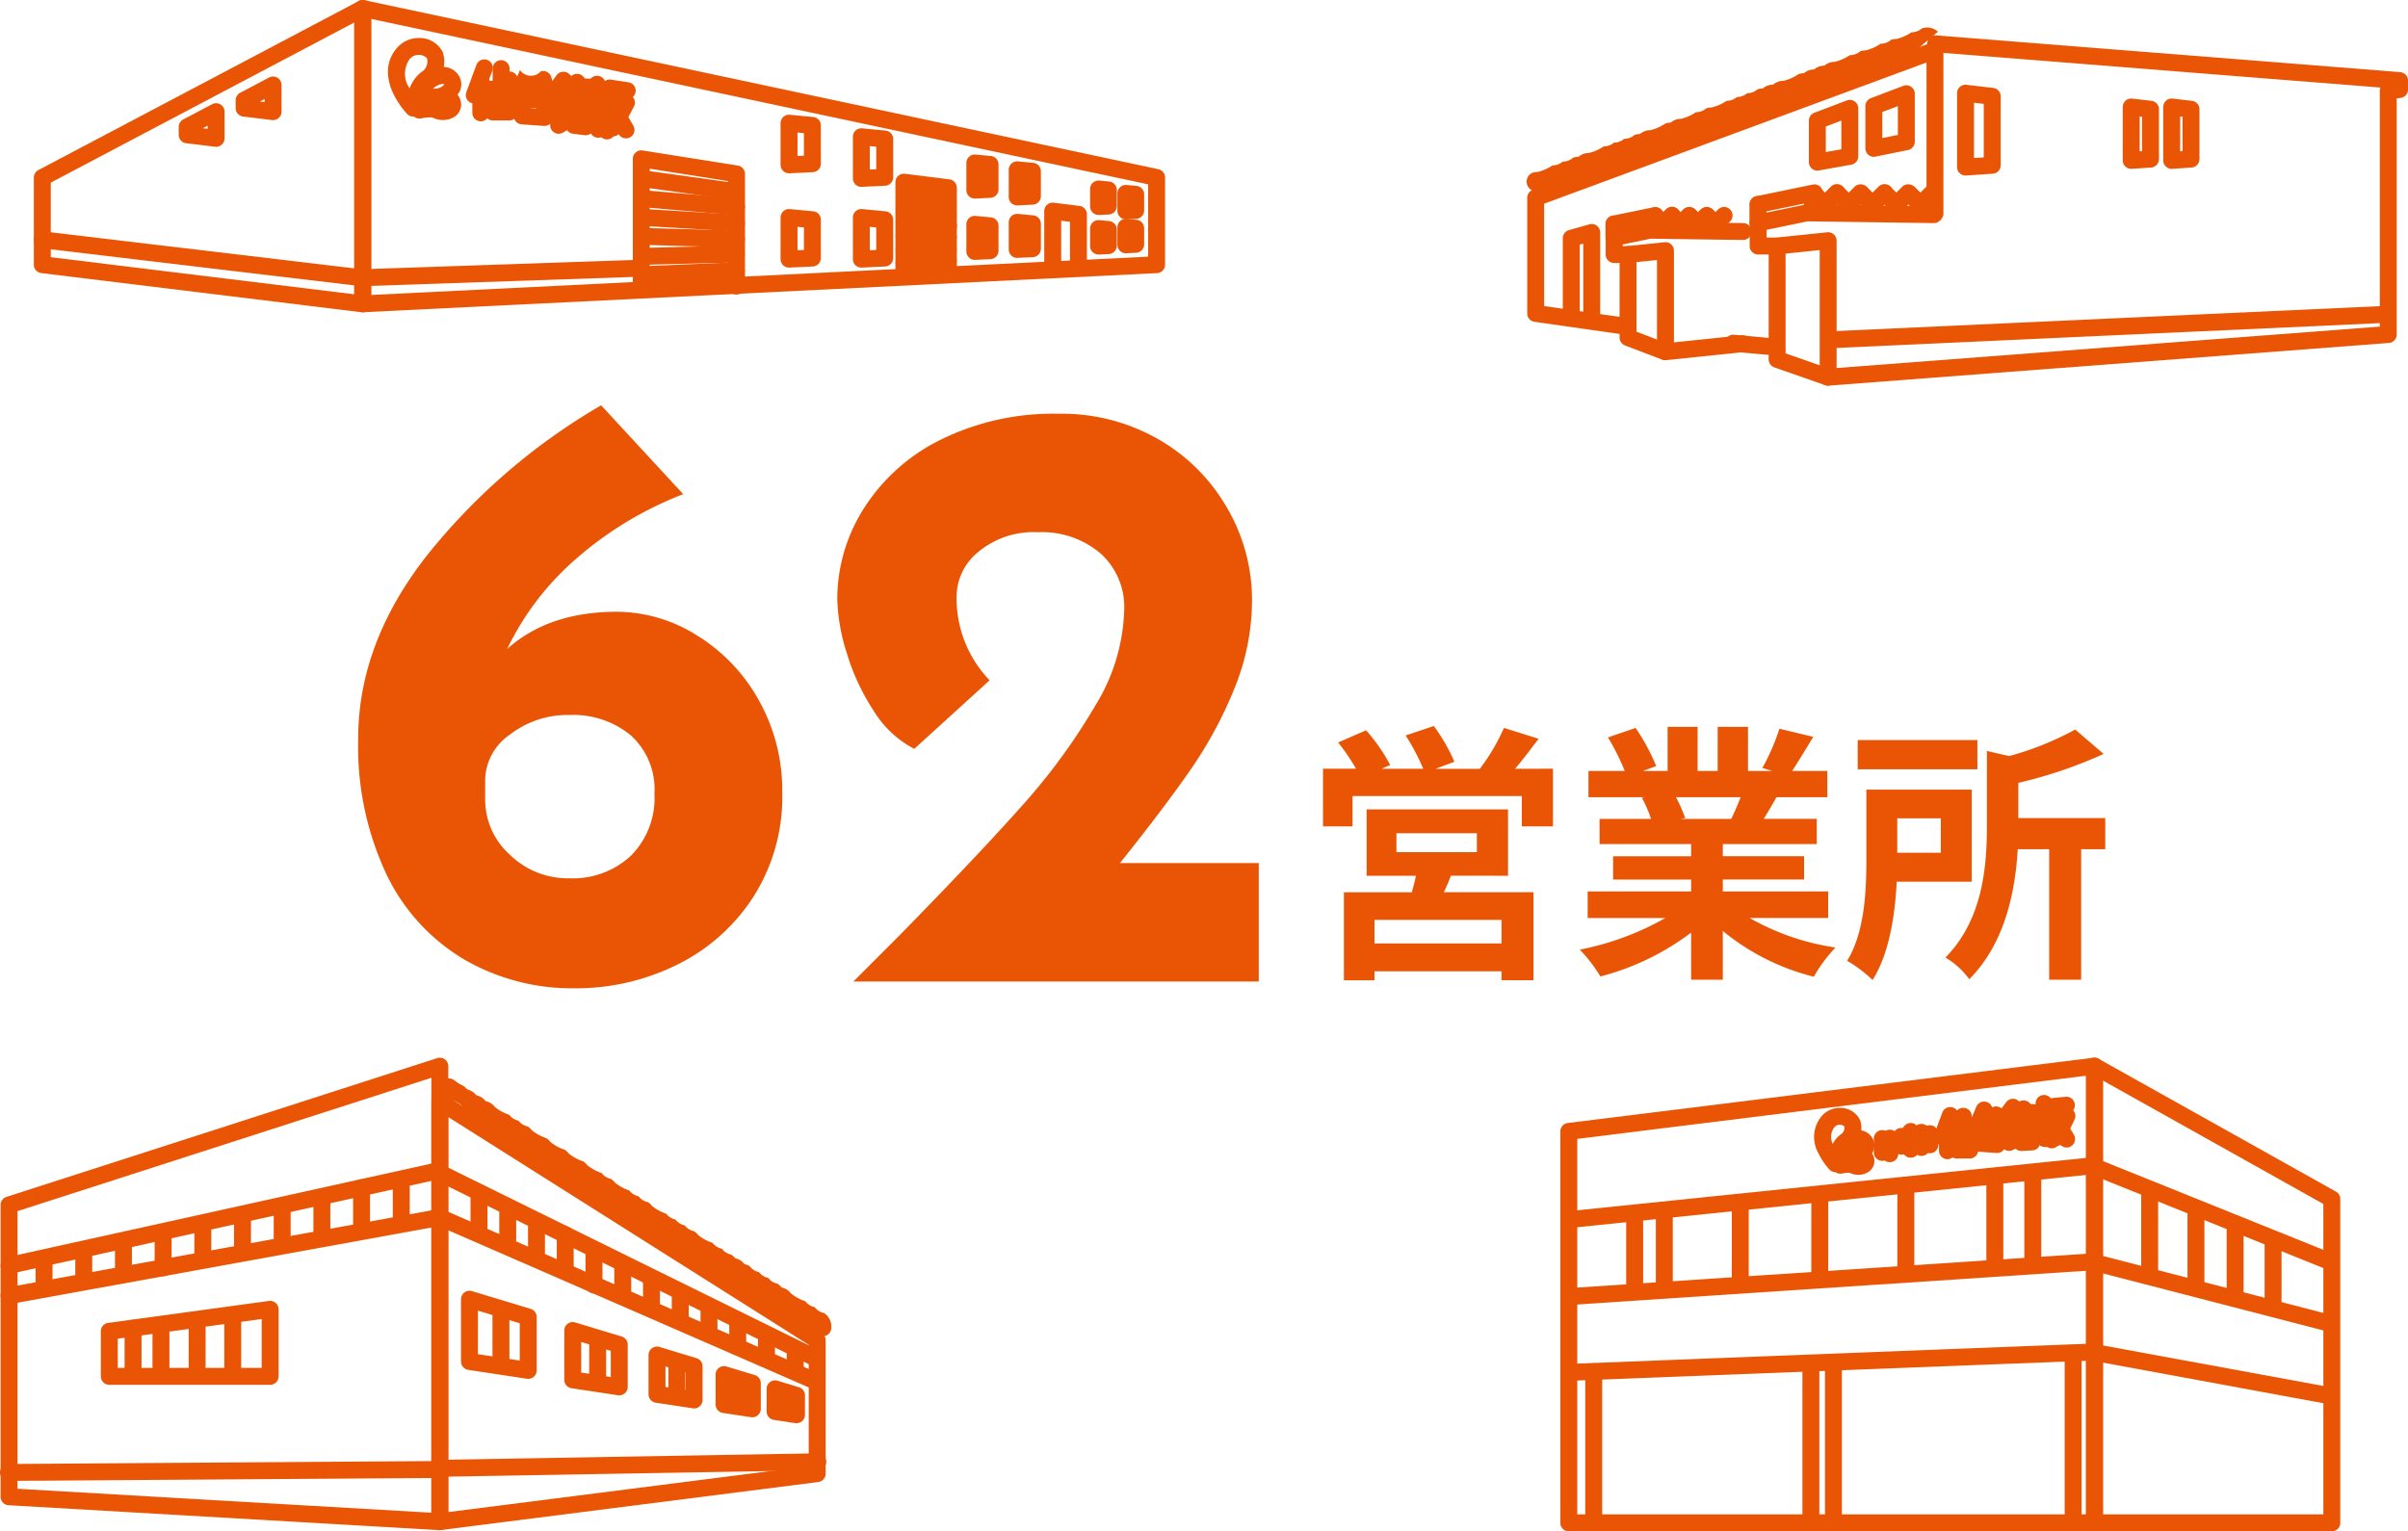 <svg xmlns="http://www.w3.org/2000/svg" width="284.494" height="180.977" viewBox="0 0 284.494 180.977">
  <g id="グループ_10924" data-name="グループ 10924" transform="translate(-41.281 -6933)">
    <g id="グループ_9225" data-name="グループ 9225" transform="translate(-2148 1142)">
      <path id="パス_9706" data-name="パス 9706" d="M23.68-1.5H8.672V-4.288H23.68ZM11.264-14.528h9.5v2.24h-9.5ZM24.448-9.5v-7.84H7.744V-9.5h5.824c-.128.64-.32,1.312-.48,1.952H5.056v10.4H8.672V1.792H23.68V2.848h3.776v-10.4H16.864c.288-.608.576-1.248.832-1.952Zm.832-12.64c.9-1.056,1.856-2.336,2.784-3.552l-4.1-1.28a23.933,23.933,0,0,1-2.848,4.832H15.872l2.24-.832A21.531,21.531,0,0,0,15.68-27.2l-3.328,1.12a26.125,26.125,0,0,1,2.08,3.936H9.5l1.024-.448a20.66,20.66,0,0,0-2.848-4.1l-3.3,1.44a25.256,25.256,0,0,1,2.112,3.1h-3.9v6.816H6.08v-3.584h20v3.584h3.68v-6.816Zm26.656,3.36c-.352.864-.736,1.792-1.12,2.56H44.832l.544-.1a17.191,17.191,0,0,0-1.088-2.464ZM62.272-4.512V-7.648H49.824V-9.056h9.6v-2.752h-9.6v-1.44h11.1v-2.976H54.656c.48-.768.992-1.632,1.5-2.56h6.016v-3.1h-4.16c.736-1.12,1.6-2.56,2.5-4.032l-4-.96A25.777,25.777,0,0,1,54.5-22.24l1.152.352H52.8V-27.1H49.216v5.216H46.848V-27.1H43.3v5.216H40.384l1.568-.576a24.214,24.214,0,0,0-2.432-4.512l-3.264,1.12a28.684,28.684,0,0,1,1.984,3.968H33.952v3.1H40.64l-.384.064a14.38,14.38,0,0,1,1.088,2.5h-6.08v2.976H46.08v1.44H36.864v2.752H46.08v1.408H33.856v3.136H43.04A33.619,33.619,0,0,1,32.928-.768,17.75,17.75,0,0,1,35.36,2.4,30.355,30.355,0,0,0,46.08-2.784V2.784h3.744v-5.76A27.315,27.315,0,0,0,60.576,2.432a17.9,17.9,0,0,1,2.56-3.456A28.588,28.588,0,0,1,52.992-4.512ZM79.9-25.536H65.76v3.456H79.9Zm-4.32,9.248v4.064H70.432v-4.064ZM79.232-8.8V-19.68H66.784v8.128c0,3.68-.16,8.672-2.272,12.1A16.486,16.486,0,0,1,67.52,2.816C69.5-.32,70.176-4.9,70.368-8.8Zm15.776-7.52H84.736v-4.16A53.311,53.311,0,0,0,94.816-23.9l-3.36-2.88a35.9,35.9,0,0,1-7.808,3.136l-2.624-.608v8.832c0,4.736-.448,11.072-4.9,15.584a9.4,9.4,0,0,1,2.816,2.56c4.256-4.256,5.44-10.464,5.728-15.36h3.712V2.784H92.16V-12.64h2.848Z" transform="translate(2343 5904)" fill="#ea5505"/>
      <path id="パス_9705" data-name="パス 9705" d="M-80.8-43.7a17.859,17.859,0,0,1,9.35,2.75A20.791,20.791,0,0,1-64.1-33.3a21.773,21.773,0,0,1,2.8,11A21.973,21.973,0,0,1-64.75-9.95a22.538,22.538,0,0,1-9.05,8A26.86,26.86,0,0,1-85.8.8,25.4,25.4,0,0,1-98.95-2.65a23.488,23.488,0,0,1-9.15-10.1,35.55,35.55,0,0,1-3.3-15.95q0-11.2,8-21.5A73.747,73.747,0,0,1-82.7-68.1L-73-57.6a42.464,42.464,0,0,0-12.95,7.9A32.969,32.969,0,0,0-93.8-39.3Q-88.9-43.7-80.8-43.7Zm-5.6,31.5a10.05,10.05,0,0,0,7.2-2.65,9.633,9.633,0,0,0,2.8-7.35,8.589,8.589,0,0,0-2.8-6.9,10.673,10.673,0,0,0-7.2-2.4,11.123,11.123,0,0,0-7.05,2.3,6.643,6.643,0,0,0-2.95,5.3v2.4A8.773,8.773,0,0,0-93.5-15,9.835,9.835,0,0,0-86.4-12.2ZM-5-14V0H-52.9l5.4-5.4q9.4-9.6,14.55-15.4a72.706,72.706,0,0,0,8.6-11.75A22.7,22.7,0,0,0-20.9-43.9a8.536,8.536,0,0,0-2.8-6.7,10.7,10.7,0,0,0-7.4-2.5,10.183,10.183,0,0,0-7,2.3,6.823,6.823,0,0,0-2.6,5.2,13.97,13.97,0,0,0,3.9,10l-8.9,8.1A12.223,12.223,0,0,1-50.5-32a26.022,26.022,0,0,1-3.2-6.9,22.752,22.752,0,0,1-1.1-6.3,20.04,20.04,0,0,1,3.1-10.65A22.493,22.493,0,0,1-42.65-64,30.02,30.02,0,0,1-28.6-67.1a22.884,22.884,0,0,1,11.8,3.05A21.842,21.842,0,0,1-8.7-55.9,21.517,21.517,0,0,1-5.8-45.1,27.66,27.66,0,0,1-7.85-34.7a49.029,49.029,0,0,1-5.2,9.65Q-16.2-20.5-21.4-14Z" transform="translate(2343 5907)" fill="#ea5505"/>
    </g>
    <g id="グループ_9308" data-name="グループ 9308" transform="translate(46.281 6934)">
      <path id="パス_4359" data-name="パス 4359" d="M1687.561,389.677a1,1,0,0,1,.208.022l93.794,19.978a1,1,0,0,1,.792.978v10.3a1,1,0,0,1-.951,1l-93.794,4.627a1,1,0,0,1-1.049-1v-34.91a1,1,0,0,1,1-1Zm92.794,21.788-91.794-19.552v32.624l91.794-4.528Z" transform="translate(-1649.707 -390.677)" fill="#ea5505"/>
      <path id="パス_4360" data-name="パス 4360" d="M1678.854,389.677a1,1,0,0,1,1,1v34.91a1,1,0,0,1-1.121.993l-37.854-4.627a1,1,0,0,1-.879-.993v-10.3a1,1,0,0,1,.533-.884l37.854-19.978A1,1,0,0,1,1678.854,389.677Zm-1,34.78V392.336L1642,411.259v8.816Z" transform="translate(-1641 -390.677)" fill="#ea5505"/>
      <path id="パス_4361" data-name="パス 4361" d="M1673.745,400.8a1,1,0,0,1,1,1v3.154a1,1,0,0,1-1.121.993l-3.421-.418a1,1,0,0,1-.879-.993v-.931a1,1,0,0,1,.533-.884l3.421-1.805A1,1,0,0,1,1673.745,400.8Zm-1,3.025v-.366l-.564.3Z" transform="translate(-1646.484 -392.757)" fill="#ea5505"/>
      <path id="パス_4362" data-name="パス 4362" d="M1665.468,404.68a1,1,0,0,1,1,1v3.154a1,1,0,0,1-1.121.993l-3.42-.418a1,1,0,0,1-.879-.993v-.931a1,1,0,0,1,.533-.884L1665,404.8A1,1,0,0,1,1665.468,404.68Zm-1,3.025v-.366l-.563.3Z" transform="translate(-1644.936 -393.483)" fill="#ea5505"/>
      <path id="パス_4363" data-name="パス 4363" d="M1728.042,428.992a1,1,0,0,1-1-1V412.535a1,1,0,0,1,1.157-.988l11.251,1.788a1,1,0,0,1,.843.988v13.249a1,1,0,0,1-2,0v-12.4l-9.251-1.47v14.285A1,1,0,0,1,1728.042,428.992Z" transform="translate(-1657.276 -394.765)" fill="#ea5505"/>
      <path id="線_101" data-name="線 101" d="M11.067,2.539a1.008,1.008,0,0,1-.139-.01L-.138.99A1,1,0,0,1-.99-.138,1,1,0,0,1,.138-.99L11.2.548a1,1,0,0,1-.136,1.991Z" transform="translate(70.871 20.11)" fill="#ea5505"/>
      <path id="線_102" data-name="線 102" d="M11.132,1.964q-.043,0-.087,0L-.086,1A1,1,0,0,1-1-.086,1,1,0,0,1,.086-1l11.131.963a1,1,0,0,1-.085,2Z" transform="translate(70.839 22.468)" fill="#ea5505"/>
      <path id="線_103" data-name="線 103" d="M11.154,1.668l-.061,0L-.06,1A1,1,0,0,1-1-.06,1,1,0,0,1,.06-1L11.212-.33a1,1,0,0,1-.059,2Z" transform="translate(70.828 24.686)" fill="#ea5505"/>
      <path id="線_104" data-name="線 104" d="M11.169,1.312H11.14L-.028,1A1,1,0,0,1-1-.028,1,1,0,0,1,.028-1L11.2-.687a1,1,0,0,1-.027,2Z" transform="translate(70.82 26.934)" fill="#ea5505"/>
      <path id="線_105" data-name="線 105" d="M0,1.283A1,1,0,0,1-1,.308,1,1,0,0,1-.025-.717L11.144-1a1,1,0,0,1,1.025.974A1,1,0,0,1,11.194,1L.025,1.283Z" transform="translate(70.82 29.019)" fill="#ea5505"/>
      <path id="線_106" data-name="線 106" d="M0,1.48A1,1,0,0,1-1,.523,1,1,0,0,1-.043-.519L11.119-1a1,1,0,0,1,1.042.956A1,1,0,0,1,11.205,1L.043,1.479Z" transform="translate(70.823 30.991)" fill="#ea5505"/>
      <path id="パス_4364" data-name="パス 4364" d="M1766.2,427.787a1,1,0,0,1-1-1V415.93a1,1,0,0,1,1.124-.992l5.258.657a1,1,0,0,1,.876.992v9.9a1,1,0,0,1-2,0V417.47l-3.258-.407v9.724A1,1,0,0,1,1766.2,427.787Z" transform="translate(-1664.411 -395.4)" fill="#ea5505"/>
      <path id="線_107" data-name="線 107" d="M5.172,1.723a1.008,1.008,0,0,1-.14-.01L-.138.99A1,1,0,0,1-.99-.138,1,1,0,0,1,.138-.99l5.171.723a1,1,0,0,1-.137,1.99Z" transform="translate(101.834 22.174)" fill="#ea5505"/>
      <path id="線_108" data-name="線 108" d="M5.2,1.539a1.011,1.011,0,0,1-.1-.005L-.1.995A1,1,0,0,1-.995-.1,1,1,0,0,1,.1-.995l5.2.538a1,1,0,0,1-.1,1.995Z" transform="translate(101.819 23.83)" fill="#ea5505"/>
      <path id="線_109" data-name="線 109" d="M5.212,1.321l-.062,0L-.062,1A1,1,0,0,1-1-.062,1,1,0,0,1,.062-1l5.211.321a1,1,0,0,1-.061,2Z" transform="translate(101.814 25.388)" fill="#ea5505"/>
      <path id="線_110" data-name="線 110" d="M5.219,1.083H5.2L-.016,1A1,1,0,0,1-1-.016,1,1,0,0,1,.016-1l5.219.083a1,1,0,0,1-.016,2Z" transform="translate(101.81 26.967)" fill="#ea5505"/>
      <path id="線_111" data-name="線 111" d="M0,1.2A1,1,0,0,1-1,.237,1,1,0,0,1-.038-.8L5.181-1a1,1,0,0,1,1.037.961A1,1,0,0,1,5.257,1L.038,1.2Z" transform="translate(101.81 28.431)" fill="#ea5505"/>
      <path id="線_112" data-name="線 112" d="M0,1.337A1,1,0,0,1-1,.4,1,1,0,0,1-.064-.661L5.152-1a1,1,0,0,1,1.062.933A1,1,0,0,1,5.281,1L.064,1.335Z" transform="translate(101.812 29.816)" fill="#ea5505"/>
      <path id="パス_4365" data-name="パス 4365" d="M1749.512,426.987a1,1,0,0,1-1-1v-4.916a1,1,0,0,1,1.095-1l2.76.263a1,1,0,0,1,.905,1v4.521a1,1,0,0,1-.952,1l-2.76.131Zm1-4.816v2.767l.76-.036v-2.659Z" transform="translate(-1661.291 -396.361)" fill="#ea5505"/>
      <path id="パス_4366" data-name="パス 4366" d="M1760.021,426.987a1,1,0,0,1-1-1v-4.916a1,1,0,0,1,1.095-1l2.76.263a1,1,0,0,1,.905,1v4.521a1,1,0,0,1-.952,1l-2.76.131Zm1-4.816v2.767l.76-.036v-2.659Z" transform="translate(-1663.256 -396.361)" fill="#ea5505"/>
      <path id="パス_4367" data-name="パス 4367" d="M1749.512,413.277a1,1,0,0,1-1-1v-4.916a1,1,0,0,1,1.095-1l2.76.263a1,1,0,0,1,.905,1v4.521a1,1,0,0,1-.953,1l-2.76.131Zm1-4.816v2.767l.76-.036v-2.659Z" transform="translate(-1661.291 -393.797)" fill="#ea5505"/>
      <path id="パス_4368" data-name="パス 4368" d="M1760.021,415.25a1,1,0,0,1-1-1v-4.916a1,1,0,0,1,1.095-1l2.76.263a1,1,0,0,1,.905,1v4.521a1,1,0,0,1-.952,1l-2.76.131Zm1-4.816V413.2l.76-.036v-2.659Z" transform="translate(-1663.256 -394.166)" fill="#ea5505"/>
      <path id="パス_4369" data-name="パス 4369" d="M1787.828,427.416a1,1,0,0,1-1-1v-6.281a1,1,0,0,1,1.124-.992l3.042.38a1,1,0,0,1,.876.992v5.73a1,1,0,0,1-2,0V421.4l-1.042-.13v5.148A1,1,0,0,1,1787.828,427.416Z" transform="translate(-1668.456 -396.186)" fill="#ea5505"/>
      <path id="パス_4370" data-name="パス 4370" d="M1776.511,426.264a1,1,0,0,1-1-1v-3.2a1,1,0,0,1,1.095-1l1.8.171a1,1,0,0,1,.905,1v2.941a1,1,0,0,1-.952,1l-1.8.085Z" transform="translate(-1666.34 -396.547)" fill="#ea5505"/>
      <path id="パス_4371" data-name="パス 4371" d="M1782.667,425.973a1,1,0,0,1-1-1v-3.2a1,1,0,0,1,1.095-1l1.8.171a1,1,0,0,1,.905,1v2.941a1,1,0,0,1-.952,1l-1.8.085Z" transform="translate(-1667.491 -396.493)" fill="#ea5505"/>
      <path id="パス_4372" data-name="パス 4372" d="M1776.511,417.347a1,1,0,0,1-1-1v-3.2a1,1,0,0,1,1.095-1l1.8.171a1,1,0,0,1,.905,1v2.941a1,1,0,0,1-.952,1l-1.8.086Z" transform="translate(-1666.34 -394.88)" fill="#ea5505"/>
      <path id="パス_4373" data-name="パス 4373" d="M1782.667,418.339a1,1,0,0,1-1-1v-3.2a1,1,0,0,1,1.095-1l1.8.171a1,1,0,0,1,.905,1v2.941a1,1,0,0,1-.952,1l-1.8.086Z" transform="translate(-1667.491 -395.065)" fill="#ea5505"/>
      <path id="パス_4374" data-name="パス 4374" d="M1794.491,425.743a1,1,0,0,1-1-1V422.68a1,1,0,0,1,1.095-1l1.158.11a1,1,0,0,1,.905,1v1.9a1,1,0,0,1-.952,1l-1.158.055Z" transform="translate(-1669.702 -396.662)" fill="#ea5505"/>
      <path id="パス_4375" data-name="パス 4375" d="M1798.463,425.556a1,1,0,0,1-1-1v-2.063a1,1,0,0,1,1.095-1l1.158.11a1,1,0,0,1,.905,1v1.9a1,1,0,0,1-.953,1l-1.158.055Z" transform="translate(-1670.445 -396.627)" fill="#ea5505"/>
      <path id="パス_4376" data-name="パス 4376" d="M1794.491,419.99a1,1,0,0,1-1-1v-2.063a1,1,0,0,1,1.095-1l1.158.11a1,1,0,0,1,.905,1v1.9a1,1,0,0,1-.953,1l-1.158.055Z" transform="translate(-1669.702 -395.586)" fill="#ea5505"/>
      <path id="パス_4377" data-name="パス 4377" d="M1798.463,420.63a1,1,0,0,1-1-1v-2.063a1,1,0,0,1,1.095-1l1.158.11a1,1,0,0,1,.905,1v1.9a1,1,0,0,1-.952,1l-1.158.055Z" transform="translate(-1670.445 -395.706)" fill="#ea5505"/>
      <path id="パス_4378" data-name="パス 4378" d="M1694.441,404.484a1,1,0,0,1-.723-.309,10.116,10.116,0,0,1-1.657-2.46,5.974,5.974,0,0,1-.61-2.5,4.2,4.2,0,0,1,1.049-2.813,3.349,3.349,0,0,1,2.568-1.2,3.06,3.06,0,0,1,2.843,1.632,3.45,3.45,0,0,1-1.367,4.045,4.813,4.813,0,0,0-1.11,2.731,1,1,0,0,1-.993.879Zm.627-7.286a1.343,1.343,0,0,0-1.051.5,3,3,0,0,0,0,3.46,4.241,4.241,0,0,1,1.39-1.932,1.442,1.442,0,0,0,.65-1.646A1.344,1.344,0,0,0,1695.068,397.2Z" transform="translate(-1650.621 -391.71)" fill="#ea5505"/>
      <path id="パス_4379" data-name="パス 4379" d="M1695.315,405.212a1,1,0,0,1-1-1.089c.014-.157.379-3.843,3.447-4.617a2.924,2.924,0,0,1,.712-.092,2.147,2.147,0,0,1,1.872,1,1.937,1.937,0,0,1,.138,1.859,3.22,3.22,0,0,1-2.755,1.688,4.511,4.511,0,0,0-1.767,1.009A1,1,0,0,1,1695.315,405.212Zm3.164-3.8a.929.929,0,0,0-.223.032,2.009,2.009,0,0,0-.955.561,2.328,2.328,0,0,1,.4-.043,1.239,1.239,0,0,0,.949-.5C1698.626,401.436,1698.578,401.414,1698.479,401.414Z" transform="translate(-1651.157 -392.498)" fill="#ea5505"/>
      <path id="パス_4380" data-name="パス 4380" d="M1698.568,406.258a2.6,2.6,0,0,1-1.17-.274,1.176,1.176,0,0,0-.374-.04,5.211,5.211,0,0,0-.988.116,1,1,0,0,1-1.065-1.515,4.55,4.55,0,0,1,3.408-2.068,3.249,3.249,0,0,1,.753.089,1.972,1.972,0,0,1,1.562,1.5,1.732,1.732,0,0,1-.626,1.726A2.59,2.59,0,0,1,1698.568,406.258Z" transform="translate(-1651.25 -393.071)" fill="#ea5505"/>
      <path id="パス_4381" data-name="パス 4381" d="M1703.771,403.525a1,1,0,0,1-.938-1.347l1.192-3.225a1,1,0,0,1,1.876.693l-1.192,3.224A1,1,0,0,1,1703.771,403.525Z" transform="translate(-1652.738 -392.29)" fill="#ea5505"/>
      <path id="線_113" data-name="線 113" d="M0,5.066a1,1,0,0,1-1-1V0A1,1,0,0,1,0-1,1,1,0,0,1,1,0V4.066A1,1,0,0,1,0,5.066Z" transform="translate(51.804 8.272)" fill="#ea5505"/>
      <path id="パス_4382" data-name="パス 4382" d="M1708.428,405.853h-1.963a1,1,0,0,1-1-1v-3.785a2.8,2.8,0,0,0,2.963-1,1,1,0,0,1,1,1v3.785A1,1,0,0,1,1708.428,405.853Z" transform="translate(-1653.242 -392.62)" fill="#ea5505"/>
      <path id="線_114" data-name="線 114" d="M0,6.047a1,1,0,0,1-1-1V0A1,1,0,0,1,0-1,1,1,0,0,1,1,0V5.047A1,1,0,0,1,0,6.047Z" transform="translate(54.205 7.115)" fill="#ea5505"/>
      <path id="パス_4383" data-name="パス 4383" d="M1713.536,403.078h-.012l-3-.035a1,1,0,0,1-.909-1.39l.824-1.945a1.555,1.555,0,0,0,2.457.161,1,1,0,0,1,1.238.684l.36,1.248a1,1,0,0,1-.961,1.277Z" transform="translate(-1654.004 -392.439)" fill="#ea5505"/>
      <path id="パス_4384" data-name="パス 4384" d="M1710.747,402.891h2.623a1,1,0,0,1,1,1v2.138a1,1,0,0,1-1.069,1l-2.623-.182a1,1,0,0,1-.931-1v-1.956A1,1,0,0,1,1710.747,402.891Zm1.623,2h-.623v.023l.623.043Z" transform="translate(-1654.042 -393.148)" fill="#ea5505"/>
      <path id="パス_4385" data-name="パス 4385" d="M1715.238,403.74a1,1,0,0,1-.8-1.6l1.209-1.63a1,1,0,0,1,1.472-.147l.7.631a1,1,0,0,1-1.215,1.581l-.561.757A1,1,0,0,1,1715.238,403.74Z" transform="translate(-1654.882 -392.628)" fill="#ea5505"/>
      <path id="線_115" data-name="線 115" d="M.824,1H0A1,1,0,0,1-1,0,1,1,0,0,1,0-1H.824a1,1,0,0,1,1,1A1,1,0,0,1,.824,1Z" transform="translate(61.004 10.182)" fill="#ea5505"/>
      <path id="線_116" data-name="線 116" d="M1.3,1H0A1,1,0,0,1-1,0,1,1,0,0,1,0-1H1.3a1,1,0,0,1,1,1A1,1,0,0,1,1.3,1Z" transform="translate(60.619 11.321)" fill="#ea5505"/>
      <path id="パス_4386" data-name="パス 4386" d="M1716.024,408.373a1,1,0,0,1-1-.958l-.052-1.262a1,1,0,0,1,.958-1.041h.042a5.182,5.182,0,0,0,2.111,1.081,1,1,0,0,1-.37,1.365l-1.192.683A1,1,0,0,1,1716.024,408.373Z" transform="translate(-1655.019 -393.564)" fill="#ea5505"/>
      <path id="線_117" data-name="線 117" d="M0,2.613A1,1,0,0,1-.455,2.5,1,1,0,0,1-.891,1.157L-.067-.455A1,1,0,0,1,1.279-.891,1,1,0,0,1,1.714.455L.891,2.067A1,1,0,0,1,0,2.613Z" transform="translate(62.354 8.727)" fill="#ea5505"/>
      <path id="パス_4387" data-name="パス 4387" d="M1717.695,406.03a1,1,0,0,1-.77-1.637l1.2-1.451a1,1,0,0,1,.432-1.925l1.612.088a1,1,0,0,1,.717,1.636l-2.419,2.927A1,1,0,0,1,1717.695,406.03Z" transform="translate(-1655.342 -392.798)" fill="#ea5505"/>
      <path id="パス_4388" data-name="パス 4388" d="M1719.537,403.991a1,1,0,0,1,1,.963l.088,2.348a1,1,0,0,1-1.12,1.03l-1.367-.166a1,1,0,0,1-.879-.942l-.088-1.731a1,1,0,0,1,.685-1l1.367-.452A1,1,0,0,1,1719.537,403.991Z" transform="translate(-1655.43 -393.354)" fill="#ea5505"/>
      <path id="線_118" data-name="線 118" d="M.648,1.526A1,1,0,0,1,.019,1.3L-.63.777A1,1,0,0,1-.777-.63,1,1,0,0,1,.63-.777l.648.526a1,1,0,0,1-.63,1.777Z" transform="translate(62.792 10.182)" fill="#ea5505"/>
      <path id="線_119" data-name="線 119" d="M1.368,1.158a1.01,1.01,0,0,1-.116-.007L-.115.993A1,1,0,0,1-.993-.115,1,1,0,0,1,.115-.993l1.367.158a1,1,0,0,1-.113,1.994Z" transform="translate(65 10.357)" fill="#ea5505"/>
      <path id="線_120" data-name="線 120" d="M.14,6.323a1,1,0,0,1-1-.974L-1,.026A1,1,0,0,1-.026-1,1,1,0,0,1,1-.026L1.14,5.3A1,1,0,0,1,.167,6.322Z" transform="translate(65.543 8.955)" fill="#ea5505"/>
      <path id="パス_4389" data-name="パス 4389" d="M1720.691,406a1,1,0,0,1-.844-1.534l.631-1a1,1,0,0,1,1.56-.166l.841.859a4.271,4.271,0,0,1-2.187,1.84Z" transform="translate(-1655.902 -393.168)" fill="#ea5505"/>
      <path id="パス_4390" data-name="パス 4390" d="M1723.064,408.315l-.063,0a1,1,0,0,1-.936-1.06l.315-5.077a1,1,0,0,1,1.148-.927l2.05.31a1,1,0,1,1-.3,1.977l-.971-.147-.248,3.987A1,1,0,0,1,1723.064,408.315Z" transform="translate(-1656.345 -392.839)" fill="#ea5505"/>
      <path id="パス_4391" data-name="パス 4391" d="M1723.918,408.319a1,1,0,0,1-.883-1.467l.87-1.647-.191-.016a1,1,0,0,1,.164-1.993l1.7.14a1,1,0,0,1,.8,1.464l-1.577,2.986A1,1,0,0,1,1723.918,408.319Z" transform="translate(-1656.482 -393.205)" fill="#ea5505"/>
      <path id="線_121" data-name="線 121" d="M1.4,3.394A1,1,0,0,1,.539,2.9L-.863.505A1,1,0,0,1-.505-.863,1,1,0,0,1,.863-.505l1.4,2.394A1,1,0,0,1,1.4,3.394Z" transform="translate(67.559 11.959)" fill="#ea5505"/>
      <path id="パス_4392" data-name="パス 4392" d="M1678.714,429.791a1,1,0,0,1-.118-.007l-37.714-4.486a1,1,0,1,1,.236-1.986l37.638,4.477,32.73-1.119a1,1,0,0,1,.068,2l-32.807,1.122Z" transform="translate(-1641 -396.966)" fill="#ea5505"/>
    </g>
    <g id="グループ_9310" data-name="グループ 9310" transform="translate(42.281 7059)">
      <path id="パス_4409" data-name="パス 4409" d="M1868.306,452.843l-.058,0-50.893-2.944a1,1,0,0,1-.942-1V414.41a1,1,0,0,1,.693-.952l50.893-16.4a1,1,0,0,1,1.307.952v53.837a1,1,0,0,1-1,1Zm-49.893-4.888,48.893,2.828v-51.4l-48.893,15.759Z" transform="translate(-1817.343 -398.006)" fill="#ea5505"/>
      <path id="パス_4410" data-name="パス 4410" d="M1880.011,453.811a1,1,0,0,1-1-1V403.18a1,1,0,0,1,1.534-.845l44.583,28.18a1,1,0,0,1,.466.845v15.772a1,1,0,0,1-.874.992l-44.583,5.678A1,1,0,0,1,1880.011,453.811Zm1-48.816v46.68l42.583-5.423V431.911Z" transform="translate(-1829.048 -398.974)" fill="#ea5505"/>
      <path id="パス_4411" data-name="パス 4411" d="M1912.678,436.35a1,1,0,0,1-.441-.1l-44.479-21.926-50.129,11.07a1,1,0,0,1-.431-1.953l50.472-11.146a1,1,0,0,1,.658.08l44.794,22.081a1,1,0,0,1-.443,1.9Z" transform="translate(-1817.343 -400.86)" fill="#ea5505"/>
      <path id="パス_4412" data-name="パス 4412" d="M1912.678,440.341a1,1,0,0,1-.4-.084l-44.094-19.226-50.593,9.2a1,1,0,1,1-.358-1.968l50.893-9.253a1,1,0,0,1,.578.067l44.373,19.348a1,1,0,0,1-.4,1.917Z" transform="translate(-1817.343 -402.118)" fill="#ea5505"/>
      <path id="パス_4413" data-name="パス 4413" d="M1880.652,399.9h.006a1,1,0,0,1,.444.1q.04,0,.08,0h0a1.057,1.057,0,0,1,.568.172,1.854,1.854,0,0,1,.27.206c.112.078.257.178.436.3a1.834,1.834,0,0,1,.791.53l.186.124a1.825,1.825,0,0,1,.964.637l.047.031a1.776,1.776,0,0,1,.58.238,1.8,1.8,0,0,1,.482.443,1.769,1.769,0,0,1,.609.243,1.8,1.8,0,0,1,.483.444,5.379,5.379,0,0,0,1.7.933,1.828,1.828,0,0,0,1.094.689,1.825,1.825,0,0,0,1.092.688,1.786,1.786,0,0,1,.481.442,5.379,5.379,0,0,0,1.7.931,1.791,1.791,0,0,1,.484.444,5.33,5.33,0,0,0,1.7.932,1.8,1.8,0,0,1,.487.446,5.368,5.368,0,0,0,1.7.931,1.79,1.79,0,0,1,.483.445,5.384,5.384,0,0,0,1.7.933,1.8,1.8,0,0,0,1.089.686,1.789,1.789,0,0,1,.48.442,5.373,5.373,0,0,0,1.7.93,1.811,1.811,0,0,0,1.092.687,1.8,1.8,0,0,0,1.093.688,1.8,1.8,0,0,1,.483.445,5.422,5.422,0,0,0,1.7.933,1.812,1.812,0,0,0,1.089.685,1.812,1.812,0,0,0,1.093.688,1.8,1.8,0,0,0,1.092.688,1.792,1.792,0,0,1,.485.447,5.4,5.4,0,0,0,1.706.933,1.823,1.823,0,0,0,1.1.691,1.806,1.806,0,0,0,1.093.688,1.792,1.792,0,0,1,.484.446,1.773,1.773,0,0,1,.613.244,1.8,1.8,0,0,1,.484.447,1.778,1.778,0,0,1,.611.243l0,0a1.8,1.8,0,0,0,1.094.69,1.815,1.815,0,0,0,1.1.689,1.8,1.8,0,0,0,1.091.687,1.792,1.792,0,0,1,.485.448,1.772,1.772,0,0,1,.614.245,1.808,1.808,0,0,1,.487.448,5.336,5.336,0,0,0,1.71.936,1.807,1.807,0,0,0,1.1.691,1.843,1.843,0,0,0,1.105.7,1.865,1.865,0,0,1,.853,1.711c0,.017,0,.034,0,.05a1,1,0,0,1-1.538.827c-10.945-6.984-20.116-12.854-27.26-17.447a1,1,0,0,1-.218-.14l-.809-.52a1,1,0,0,1-.167-.083,1.011,1.011,0,0,1-.17-.133l-.7-.452a1,1,0,0,1-.216-.1,1.012,1.012,0,0,1-.212-.176l-.616-.4a1,1,0,0,1-.512-.33l-.541-.349a1,1,0,0,1-.579-.373l-.477-.308a1,1,0,0,1-.638-.412l-.42-.271a1,1,0,0,1-.692-.447l-.366-.236a1,1,0,0,1-.745-.482l-.311-.2a1,1,0,0,1-.8-.517l-.26-.168a1,1,0,0,1-.849-.551l-.209-.136a1,1,0,0,1-.9-.586l-.159-.1h-.023a1,1,0,0,1-.924-.617l-.11-.072a1,1,0,0,1-1-.651l-.06-.039a1,1,0,0,1-1.045-.687l-.006,0a2.8,2.8,0,0,0-1.753-.83,7.836,7.836,0,0,0-1.411-1.589A1,1,0,0,1,1880.652,399.9Z" transform="translate(-1829.137 -398.548)" fill="#ea5505"/>
      <path id="線_158" data-name="線 158" d="M0,4.575a1,1,0,0,1-1-1V0A1,1,0,0,1,0-1,1,1,0,0,1,1,0V3.575A1,1,0,0,1,0,4.575Z" transform="translate(8.895 21.871)" fill="#ea5505"/>
      <path id="線_159" data-name="線 159" d="M0,4.785a1,1,0,0,1-1-1V0A1,1,0,0,1,0-1,1,1,0,0,1,1,0V3.785A1,1,0,0,1,0,4.785Z" transform="translate(13.584 20.82)" fill="#ea5505"/>
      <path id="線_160" data-name="線 160" d="M0,4.5a1,1,0,0,1-1-1V0A1,1,0,0,1,0-1,1,1,0,0,1,1,0V3.5A1,1,0,0,1,0,4.5Z" transform="translate(4.206 22.782)" fill="#ea5505"/>
      <path id="線_161" data-name="線 161" d="M0,5A1,1,0,0,1-1,4V0A1,1,0,0,1,0-1,1,1,0,0,1,1,0V4A1,1,0,0,1,0,5Z" transform="translate(18.273 19.838)" fill="#ea5505"/>
      <path id="線_162" data-name="線 162" d="M0,4.5a1,1,0,0,1-1-1V0A1,1,0,0,1,0-1,1,1,0,0,1,1,0V3.5A1,1,0,0,1,0,4.5Z" transform="translate(22.962 19.137)" fill="#ea5505"/>
      <path id="線_163" data-name="線 163" d="M0,4.435a1,1,0,0,1-1-1V0A1,1,0,0,1,0-1,1,1,0,0,1,1,0V3.435A1,1,0,0,1,0,4.435Z" transform="translate(27.651 18.086)" fill="#ea5505"/>
      <path id="線_164" data-name="線 164" d="M0,4.926a1,1,0,0,1-1-1V0A1,1,0,0,1,0-1,1,1,0,0,1,1,0V3.926A1,1,0,0,1,0,4.926Z" transform="translate(32.339 17.104)" fill="#ea5505"/>
      <path id="線_165" data-name="線 165" d="M0,5.7a1,1,0,0,1-1-1V0A1,1,0,0,1,0-1,1,1,0,0,1,1,0V4.7A1,1,0,0,1,0,5.7Z" transform="translate(37.028 15.562)" fill="#ea5505"/>
      <path id="線_166" data-name="線 166" d="M0,5.7a1,1,0,0,1-1-1V0A1,1,0,0,1,0-1,1,1,0,0,1,1,0V4.7A1,1,0,0,1,0,5.7Z" transform="translate(41.717 14.37)" fill="#ea5505"/>
      <path id="線_167" data-name="線 167" d="M0,5.7a1,1,0,0,1-1-1V0A1,1,0,0,1,0-1,1,1,0,0,1,1,0V4.7A1,1,0,0,1,0,5.7Z" transform="translate(46.406 13.669)" fill="#ea5505"/>
      <path id="線_168" data-name="線 168" d="M0,5.7a1,1,0,0,1-1-1V0A1,1,0,0,1,0-1,1,1,0,0,1,1,0V4.7A1,1,0,0,1,0,5.7Z" transform="translate(55.589 15.001)" fill="#ea5505"/>
      <path id="線_169" data-name="線 169" d="M0,5.627a1,1,0,0,1-1-1V0A1,1,0,0,1,0-1,1,1,0,0,1,1,0V4.627A1,1,0,0,1,0,5.627Z" transform="translate(58.986 16.614)" fill="#ea5505"/>
      <path id="線_170" data-name="線 170" d="M0,4.715a1,1,0,0,1-1-1V0A1,1,0,0,1,0-1,1,1,0,0,1,1,0V3.715A1,1,0,0,1,0,4.715Z" transform="translate(62.383 18.576)" fill="#ea5505"/>
      <path id="線_171" data-name="線 171" d="M0,4.715a1,1,0,0,1-1-1V0A1,1,0,0,1,0-1,1,1,0,0,1,1,0V3.715A1,1,0,0,1,0,4.715Z" transform="translate(65.779 19.908)" fill="#ea5505"/>
      <path id="線_172" data-name="線 172" d="M0,4.715a1,1,0,0,1-1-1V0A1,1,0,0,1,0-1,1,1,0,0,1,1,0V3.715A1,1,0,0,1,0,4.715Z" transform="translate(69.176 22.152)" fill="#ea5505"/>
      <path id="線_173" data-name="線 173" d="M0,4.715a1,1,0,0,1-1-1V0A1,1,0,0,1,0-1,1,1,0,0,1,1,0V3.715A1,1,0,0,1,0,4.715Z" transform="translate(72.573 23.483)" fill="#ea5505"/>
      <path id="線_174" data-name="線 174" d="M0,4.225a1,1,0,0,1-1-1V0A1,1,0,0,1,0-1,1,1,0,0,1,1,0V3.225A1,1,0,0,1,0,4.225Z" transform="translate(75.969 25.306)" fill="#ea5505"/>
      <path id="線_175" data-name="線 175" d="M0,4.225a1,1,0,0,1-1-1V0A1,1,0,0,1,0-1,1,1,0,0,1,1,0V3.225A1,1,0,0,1,0,4.225Z" transform="translate(79.366 26.848)" fill="#ea5505"/>
      <path id="線_176" data-name="線 176" d="M0,4.225a1,1,0,0,1-1-1V0A1,1,0,0,1,0-1,1,1,0,0,1,1,0V3.225A1,1,0,0,1,0,4.225Z" transform="translate(82.763 28.39)" fill="#ea5505"/>
      <path id="線_177" data-name="線 177" d="M0,3.1a1,1,0,0,1-1-1V0A1,1,0,0,1,0-1,1,1,0,0,1,1,0V2.1A1,1,0,0,1,0,3.1Z" transform="translate(86.159 30.564)" fill="#ea5505"/>
      <path id="線_178" data-name="線 178" d="M0,3.173a1,1,0,0,1-1-1V0A1,1,0,0,1,0-1,1,1,0,0,1,1,0V2.173A1,1,0,0,1,0,3.173Z" transform="translate(89.556 32.106)" fill="#ea5505"/>
      <path id="線_179" data-name="線 179" d="M0,3.173a1,1,0,0,1-1-1V0A1,1,0,0,1,0-1,1,1,0,0,1,1,0V2.173A1,1,0,0,1,0,3.173Z" transform="translate(92.952 33.648)" fill="#ea5505"/>
      <path id="線_180" data-name="線 180" d="M0,1.771A1,1,0,0,1-1,.788,1,1,0,0,1-.017-.229L44.5-1a1,1,0,0,1,1.017.983A1,1,0,0,1,44.531,1L.017,1.771Z" transform="translate(51.103 46.757)" fill="#ea5505"/>
      <path id="線_181" data-name="線 181" d="M0,1.351A1,1,0,0,1-1,.357,1,1,0,0,1-.007-.649L50.956-1a1,1,0,0,1,1.007.993A1,1,0,0,1,50.97,1L.007,1.35Z" transform="translate(0 47.668)" fill="#ea5505"/>
      <path id="パス_4414" data-name="パス 4414" d="M1850.982,442.279h-19a1,1,0,0,1-1-1v-5.328a1,1,0,0,1,.865-.991l19-2.594a1,1,0,0,1,1.135.991v7.921A1,1,0,0,1,1850.982,442.279Zm-18-2h17V434.5l-17,2.321Z" transform="translate(-1820.068 -404.617)" fill="#ea5505"/>
      <path id="パス_4415" data-name="パス 4415" d="M1891.262,441.3a1,1,0,0,1-.15-.011l-6.94-1.051a1,1,0,0,1-.85-.989v-7.361a1,1,0,0,1,1.29-.957l6.94,2.1a1,1,0,0,1,.71.957V440.3a1,1,0,0,1-1,1Zm-5.94-2.911,4.94.748v-4.4l-4.94-1.5Z" transform="translate(-1829.855 -404.343)" fill="#ea5505"/>
      <path id="線_182" data-name="線 182" d="M0,6.187a1,1,0,0,1-1-1V0A1,1,0,0,1,0-1,1,1,0,0,1,1,0V5.187A1,1,0,0,1,0,6.187Z" transform="translate(14.721 30.984)" fill="#ea5505"/>
      <path id="線_183" data-name="線 183" d="M0,6.818a1,1,0,0,1-1-1V0A1,1,0,0,1,0-1,1,1,0,0,1,1,0V5.818A1,1,0,0,1,0,6.818Z" transform="translate(18.016 30.634)" fill="#ea5505"/>
      <path id="線_184" data-name="線 184" d="M0,7.309a1,1,0,0,1-1-1V0A1,1,0,0,1,0-1,1,1,0,0,1,1,0V6.309A1,1,0,0,1,0,7.309Z" transform="translate(22.292 30.283)" fill="#ea5505"/>
      <path id="線_185" data-name="線 185" d="M0,7.94a1,1,0,0,1-1-1V0A1,1,0,0,1,0-1,1,1,0,0,1,1,0V6.94A1,1,0,0,1,0,7.94Z" transform="translate(26.498 29.442)" fill="#ea5505"/>
      <path id="線_186" data-name="線 186" d="M0,7.239a1,1,0,0,1-1-1V0A1,1,0,0,1,0-1,1,1,0,0,1,1,0V6.239A1,1,0,0,1,0,7.239Z" transform="translate(58.183 28.811)" fill="#ea5505"/>
      <path id="パス_4416" data-name="パス 4416" d="M1904.823,444.1a1,1,0,0,1-.15-.011l-5.494-.832a1,1,0,0,1-.85-.989V436.44a1,1,0,0,1,1.29-.957l5.494,1.665a1,1,0,0,1,.71.957V443.1a1,1,0,0,1-1,1Zm-4.494-2.692,3.494.529v-3.09l-3.494-1.059Z" transform="translate(-1832.661 -405.193)" fill="#ea5505"/>
      <path id="線_187" data-name="線 187" d="M0,5.939a1,1,0,0,1-1-1V0A1,1,0,0,1,0-1,1,1,0,0,1,1,0V4.939A1,1,0,0,1,0,5.939Z" transform="translate(69.609 32.246)" fill="#ea5505"/>
      <path id="パス_4417" data-name="パス 4417" d="M1915.953,446.307a1,1,0,0,1-.15-.011l-4.381-.664a1,1,0,0,1-.85-.989V440a1,1,0,0,1,1.29-.957l4.381,1.328a1,1,0,0,1,.71.957v3.983a1,1,0,0,1-1,1Zm-3.381-2.524,2.381.361v-2.078l-2.381-.721Z" transform="translate(-1834.95 -405.858)" fill="#ea5505"/>
      <path id="線_188" data-name="線 188" d="M0,4.938a1,1,0,0,1-1-1V0A1,1,0,0,1,0-1,1,1,0,0,1,1,0V3.938A1,1,0,0,1,0,4.938Z" transform="translate(78.967 34.935)" fill="#ea5505"/>
      <path id="パス_4418" data-name="パス 4418" d="M1924.656,447.891a1,1,0,0,1-.15-.011l-3.34-.506a1,1,0,0,1-.85-.989v-3.542a1,1,0,0,1,1.29-.957l3.34,1.012a1,1,0,0,1,.71.957v3.036a1,1,0,0,1-1,1Zm-2.34-2.366,1.34.2V444.6l-1.34-.406Z" transform="translate(-1836.772 -406.391)" fill="#ea5505"/>
      <path id="線_189" data-name="線 189" d="M0,4A1,1,0,0,1-1,3V0A1,1,0,0,1,0-1,1,1,0,0,1,1,0V3A1,1,0,0,1,0,4Z" transform="translate(86.331 37.059)" fill="#ea5505"/>
      <path id="パス_4419" data-name="パス 4419" d="M1931.261,448.979a1,1,0,0,1-.15-.011l-2.53-.383a1,1,0,0,1-.85-.989v-2.683a1,1,0,0,1,1.29-.957l2.53.767a1,1,0,0,1,.71.957v2.3a1,1,0,0,1-1,1Zm-1.53-2.243.53.08v-.4l-.53-.161Z" transform="translate(-1838.159 -406.778)" fill="#ea5505"/>
      <path id="線_190" data-name="線 190" d="M0,3.275a1,1,0,0,1-1-1V0A1,1,0,0,1,0-1,1,1,0,0,1,1,0V2.275A1,1,0,0,1,0,3.275Z" transform="translate(91.927 38.594)" fill="#ea5505"/>
    </g>
    <g id="グループ_9311" data-name="グループ 9311" transform="translate(222.632 6937.251)">
      <path id="パス_4420" data-name="パス 4420" d="M1812.81,489.751a1.141,1.141,0,1,1-1.065-2.017,1.805,1.805,0,0,1,.628-.115h.021a5.332,5.332,0,0,0,1.772-.783,1.8,1.8,0,0,0,1.209-.449,1.811,1.811,0,0,0,1.213-.45,1.8,1.8,0,0,1,.648-.114,1.779,1.779,0,0,1,.563-.334,1.8,1.8,0,0,1,.626-.115h.021a5.32,5.32,0,0,0,1.771-.783,1.81,1.81,0,0,0,1.21-.448,1.807,1.807,0,0,0,1.209-.449,1.808,1.808,0,0,0,1.212-.45,1.818,1.818,0,0,1,.649-.114,1.778,1.778,0,0,1,.563-.335,1.821,1.821,0,0,1,.649-.114,5.287,5.287,0,0,0,1.771-.783,1.788,1.788,0,0,1,.623-.113h.025a1.786,1.786,0,0,1,.563-.336,1.819,1.819,0,0,1,.629-.115h.02a5.331,5.331,0,0,0,1.768-.781,1.812,1.812,0,0,0,1.207-.448,1.8,1.8,0,0,1,.625-.114h.021a5.265,5.265,0,0,0,1.772-.784,1.809,1.809,0,0,0,1.214-.45,1.806,1.806,0,0,0,1.21-.448,1.809,1.809,0,0,0,1.207-.448,1.775,1.775,0,0,1,.62-.113h.026a1.78,1.78,0,0,1,.562-.336,1.813,1.813,0,0,1,.629-.115h.022a1.8,1.8,0,0,1,.564-.335,1.771,1.771,0,0,1,.622-.113h.028a5.357,5.357,0,0,0,1.775-.786,1.8,1.8,0,0,1,.628-.115h.024a1.787,1.787,0,0,1,.559-.334,1.814,1.814,0,0,1,.652-.113,1.779,1.779,0,0,1,.563-.338,1.809,1.809,0,0,1,.651-.113,1.778,1.778,0,0,1,.563-.337,1.8,1.8,0,0,1,.652-.113,5.383,5.383,0,0,0,1.782-.789,1.806,1.806,0,0,0,1.212-.45,1.784,1.784,0,0,1,.622-.113h.024a5.216,5.216,0,0,0,1.778-.787l.005,0a1.8,1.8,0,0,0,1.216-.45,1.783,1.783,0,0,1,.622-.113h.029a5.311,5.311,0,0,0,1.781-.789,1.827,1.827,0,0,0,1.227-.455,1.862,1.862,0,0,1,1.879.368l.026.021a206.6,206.6,0,0,0-2.924,2.475,1,1,0,0,0-1.219.452,1,1,0,0,0-1.215.451,1,1,0,0,0-1.216.45,1,1,0,0,0-1.211.445,1.006,1.006,0,0,0-1.214.453,1,1,0,0,0-1.218.452,1,1,0,0,0-1.214.45,1,1,0,0,0-1.214.449,1,1,0,0,0-1.213.45,1,1,0,0,0-1.211.449,1,1,0,0,0-1.214.449,1,1,0,0,0-1.211.449,1,1,0,0,0-1.216.451,1,1,0,0,0-1.211.448,1,1,0,0,0-1.208.446,1,1,0,0,0-1.212.449,1,1,0,0,0-1.208.449,1,1,0,0,0-1.212.451,1,1,0,0,0-1.212.448,1,1,0,0,0-1.212.448,1,1,0,0,0-1.2.445,1,1,0,0,0-1.2.447,1,1,0,0,0-1.21.449,1.006,1.006,0,0,0-1.213.451,1,1,0,0,0-1.209.449,1,1,0,0,0-1.211.45,1,1,0,0,0-1.215.451,1,1,0,0,0-1.21.447,1,1,0,0,0-1.211.449,1,1,0,0,0-1.208.447,1,1,0,0,0-1.21.449,1,1,0,0,0-1.209.449,1,1,0,0,0-1.213.45,1,1,0,0,0-1.214.449,1,1,0,0,0-1.208.447,1,1,0,0,0-1.207.445A1.011,1.011,0,0,1,1812.81,489.751Z" transform="translate(-1812.093 -471.543)" fill="#ea5505"/>
      <path id="パス_4421" data-name="パス 4421" d="M1852.795,517.658a1,1,0,0,1-1-1v-15l-5,.517a1,1,0,0,1-.1.005h-2.173a1,1,0,0,1-1-1V498.45a1,1,0,0,1,.8-.979l5.748-1.192a1,1,0,0,1,.217-.021l15,.21a1,1,0,0,1-.014,2h-.014l-14.892-.209-4.844,1v.92h1.122l6.047-.626a1,1,0,0,1,1.1.995v16.105A1,1,0,0,1,1852.795,517.658Z" transform="translate(-1818.157 -476.352)" fill="#ea5505"/>
      <path id="線_191" data-name="線 191" d="M4.908,1.438q-.045,0-.09,0L-.089,1A1,1,0,0,1-1-.089,1,1,0,0,1,.089-1L5-.558a1,1,0,0,1-.088,2Z" transform="translate(23.421 36.311)" fill="#ea5505"/>
      <path id="パス_4422" data-name="パス 4422" d="M1822.864,507.247a1.01,1.01,0,0,1-.143-.01l-10.668-1.523a1,1,0,0,1-.859-.99V491.059a1,1,0,0,1,.653-.938l47.173-17.426a1,1,0,0,1,1.347.938v19.277a1,1,0,0,1-2,0V475.069l-45.173,16.687v12.1l9.81,1.4a1,1,0,0,1-.14,1.99Z" transform="translate(-1812.112 -471.934)" fill="#ea5505"/>
      <path id="パス_4423" data-name="パス 4423" d="M1854.7,513.081a1,1,0,0,1-.075-2l65.25-4.977V478.222a1,1,0,0,1,.07-.368l-52.635-4.173a1,1,0,0,1,.158-1.994l54.818,4.346a1,1,0,0,1,.921,1v1.052a1,1,0,0,1-.9.995l-.437.046v27.911a1,1,0,0,1-.924,1l-66.174,5.047Q1854.734,513.081,1854.7,513.081Z" transform="translate(-1820.06 -471.757)" fill="#ea5505"/>
      <path id="パス_4424" data-name="パス 4424" d="M1853.24,518.562a1,1,0,0,1-.33-.056l-5.958-2.085a1,1,0,0,1-.67-.944V502.087a1,1,0,0,1,2,0v12.68l5.289,1.851a1,1,0,0,1-.33,1.944Z" transform="translate(-1818.673 -477.255)" fill="#ea5505"/>
      <path id="パス_4425" data-name="パス 4425" d="M1854.294,496.366h-.723a1,1,0,0,1-.707-.293l-.94-.94a1,1,0,0,1,1.414-1.414l.594.594.7-.7a1,1,0,1,1,1.414,1.414L1855,496.073A1,1,0,0,1,1854.294,496.366Z" transform="translate(-1819.673 -475.802)" fill="#ea5505"/>
      <path id="パス_4426" data-name="パス 4426" d="M1857.753,496.366h-.723a1,1,0,0,1-.707-.293l-.94-.94a1,1,0,0,1,1.414-1.414l.594.594.7-.7a1,1,0,0,1,1.414,1.414l-1.049,1.048A1,1,0,0,1,1857.753,496.366Z" transform="translate(-1820.32 -475.802)" fill="#ea5505"/>
      <path id="パス_4427" data-name="パス 4427" d="M1861.213,496.366h-.723a1,1,0,0,1-.707-.293l-.94-.94a1,1,0,0,1,1.414-1.414l.594.594.7-.7a1,1,0,1,1,1.414,1.414l-1.048,1.048A1,1,0,0,1,1861.213,496.366Z" transform="translate(-1820.967 -475.802)" fill="#ea5505"/>
      <path id="パス_4428" data-name="パス 4428" d="M1864.673,496.366h-.723a1,1,0,0,1-.707-.293l-.94-.94a1,1,0,0,1,1.414-1.414l.594.594.7-.7a1,1,0,0,1,1.414,1.414l-1.048,1.048A1,1,0,0,1,1864.673,496.366Z" transform="translate(-1821.614 -475.802)" fill="#ea5505"/>
      <path id="パス_4429" data-name="パス 4429" d="M1868.165,496.366h-.723a1,1,0,0,1-.707-.293l-.94-.94a1,1,0,0,1,1.414-1.414l.594.594.7-.7a1,1,0,1,1,1.414,1.414l-1.048,1.048A1,1,0,0,1,1868.165,496.366Z" transform="translate(-1822.267 -475.802)" fill="#ea5505"/>
      <path id="線_192" data-name="線 192" d="M0,2.367a1,1,0,0,1-.978-.8A1,1,0,0,1-.2.388L6.422-.979A1,1,0,0,1,7.6-.2,1,1,0,0,1,6.827.979L.2,2.346A1,1,0,0,1,0,2.367Z" transform="translate(26.392 18.54)" fill="#ea5505"/>
      <path id="線_193" data-name="線 193" d="M0,3.208a1,1,0,0,1-1-1V0A1,1,0,0,1,0-1,1,1,0,0,1,1,0V2.208A1,1,0,0,1,0,3.208Z" transform="translate(26.339 19.907)" fill="#ea5505"/>
      <path id="線_194" data-name="線 194" d="M0,2.866a1,1,0,0,1-1-1V0A1,1,0,0,1,0-1,1,1,0,0,1,1,0V1.866A1,1,0,0,1,0,2.866Z" transform="translate(32.78 18.882)" fill="#ea5505"/>
      <path id="パス_4430" data-name="パス 4430" d="M1829.658,515.132a1,1,0,0,1-1-1V503.3l-3.368.348a1,1,0,0,1-.1.005h-1.593a1,1,0,0,1-1-1v-2a1,1,0,0,1,.8-.979l4.214-.874a.983.983,0,0,1,.217-.021l11,.154a1,1,0,0,1-.014,2h-.014l-10.887-.153-3.309.686v.19h.541l4.419-.457a1,1,0,0,1,1.1.995v10.836l8.043-.834a1,1,0,0,1,.206,1.989l-9.146.949A1.008,1.008,0,0,1,1829.658,515.132Z" transform="translate(-1814.244 -476.822)" fill="#ea5505"/>
      <path id="パス_4431" data-name="パス 4431" d="M1829.984,515.794a1,1,0,0,1-.357-.066l-4.368-1.668a1,1,0,0,1-.643-.934v-9.815a1,1,0,1,1,2,0v9.126l3.725,1.422a1,1,0,0,1-.357,1.934Z" transform="translate(-1814.622 -477.484)" fill="#ea5505"/>
      <path id="パス_4432" data-name="パス 4432" d="M1830.757,499.384h-.53a1,1,0,0,1-.707-.293l-.689-.689a1,1,0,1,1,1.414-1.414l.247.247.326-.326a1,1,0,1,1,1.414,1.414l-.768.768A1,1,0,0,1,1830.757,499.384Z" transform="translate(-1815.355 -476.419)" fill="#ea5505"/>
      <path id="パス_4433" data-name="パス 4433" d="M1833.293,499.384h-.53a1,1,0,0,1-.707-.293l-.689-.689a1,1,0,1,1,1.414-1.414l.247.247.326-.326a1,1,0,0,1,1.414,1.414l-.768.768A1,1,0,0,1,1833.293,499.384Z" transform="translate(-1815.829 -476.419)" fill="#ea5505"/>
      <path id="パス_4434" data-name="パス 4434" d="M1835.829,499.384h-.53a1,1,0,0,1-.707-.293l-.689-.689a1,1,0,1,1,1.414-1.414l.247.247.326-.326a1,1,0,0,1,1.414,1.414l-.768.768A1,1,0,0,1,1835.829,499.384Z" transform="translate(-1816.304 -476.419)" fill="#ea5505"/>
      <path id="パス_4435" data-name="パス 4435" d="M1838.365,499.384h-.53a1,1,0,0,1-.707-.293l-.689-.689a1,1,0,1,1,1.414-1.414l.247.247.326-.326a1,1,0,0,1,1.414,1.414l-.769.768A1,1,0,0,1,1838.365,499.384Z" transform="translate(-1816.778 -476.419)" fill="#ea5505"/>
      <path id="線_195" data-name="線 195" d="M0,2a1,1,0,0,1-.978-.8A1,1,0,0,1-.2.023l4.856-1A1,1,0,0,1,5.835-.2,1,1,0,0,1,5.058.979L.2,1.981A1,1,0,0,1,0,2Z" transform="translate(9.37 21.215)" fill="#ea5505"/>
      <path id="線_196" data-name="線 196" d="M0,2.619a1,1,0,0,1-1-1V0A1,1,0,0,1,0-1,1,1,0,0,1,1,0V1.619A1,1,0,0,1,0,2.619Z" transform="translate(9.331 22.217)" fill="#ea5505"/>
      <path id="線_197" data-name="線 197" d="M0,2.368a1,1,0,0,1-1-1V0A1,1,0,0,1,0-1,1,1,0,0,1,1,0V1.368A1,1,0,0,1,0,2.368Z" transform="translate(14.052 21.466)" fill="#ea5505"/>
      <path id="パス_4436" data-name="パス 4436" d="M1819.781,511.566a1,1,0,0,1-1-1v-9.141l-.418.118V510.2a1,1,0,0,1-2,0v-9.411a1,1,0,0,1,.728-.962l2.418-.683a1,1,0,0,1,1.272.962v10.462A1,1,0,0,1,1819.781,511.566Z" transform="translate(-1813.078 -476.884)" fill="#ea5505"/>
      <path id="パス_4437" data-name="パス 4437" d="M1861.336,487.4a1,1,0,0,1-1-1V481.4a1,1,0,0,1,.645-.935l3.838-1.457a1,1,0,0,1,1.355.935v5.67a1,1,0,0,1-.8.98l-3.838.781A1,1,0,0,1,1861.336,487.4Zm1-5.3v3.08l1.838-.374v-3.4Z" transform="translate(-1821.301 -473.115)" fill="#ea5505"/>
      <path id="パス_4438" data-name="パス 4438" d="M1853.124,489.423a1,1,0,0,1-1-1v-4.9a1,1,0,0,1,.645-.935l3.838-1.457a1,1,0,0,1,1.355.935v5.67a1,1,0,0,1-.823.984l-3.838.689A1,1,0,0,1,1853.124,489.423Zm1-5.212v3.017l1.838-.33v-3.384Z" transform="translate(-1819.766 -473.511)" fill="#ea5505"/>
      <path id="パス_4439" data-name="パス 4439" d="M1874.658,489.59a1,1,0,0,1-1-1v-8.727a1,1,0,0,1,1.116-.993l3.155.368a1,1,0,0,1,.884.993v8.149a1,1,0,0,1-.933,1l-3.155.21Zm1-8.6v6.535l1.155-.077v-6.323Z" transform="translate(-1823.792 -473.099)" fill="#ea5505"/>
      <path id="パス_4440" data-name="パス 4440" d="M1898.734,489.176a1,1,0,0,1-1-1v-6.309a1,1,0,0,1,1.116-.993l2.28.266a1,1,0,0,1,.884.993v5.891a1,1,0,0,1-.933,1l-2.28.152Zm1-6.186v4.117l.28-.019v-4.065Z" transform="translate(-1828.294 -473.474)" fill="#ea5505"/>
      <path id="パス_4441" data-name="パス 4441" d="M1904.619,489.176a1,1,0,0,1-1-1v-6.309a1,1,0,0,1,1.116-.993l2.281.266a1,1,0,0,1,.884.993v5.891a1,1,0,0,1-.933,1l-2.281.152Zm1-6.186v4.117l.281-.019v-4.065Z" transform="translate(-1829.395 -473.474)" fill="#ea5505"/>
      <path id="線_198" data-name="線 198" d="M0,4.014A1,1,0,0,1-1,3.06,1,1,0,0,1-.046,2.015L65.848-1a1,1,0,0,1,1.045.953A1,1,0,0,1,65.94,1L.046,4.013Z" transform="translate(34.848 32.893)" fill="#ea5505"/>
    </g>
    <g id="グループ_9309" data-name="グループ 9309" transform="translate(226.627 7059)">
      <g id="グループ_9272" data-name="グループ 9272" transform="translate(29.988 4.409)">
        <path id="パス_4393" data-name="パス 4393" d="M1715.583,459.4a1,1,0,0,1-.723-.309,8.025,8.025,0,0,1-1.315-1.952,3.844,3.844,0,0,1,.372-4.333,2.8,2.8,0,0,1,2.149-1,2.588,2.588,0,0,1,2.4,1.4,2.882,2.882,0,0,1-1.135,3.383,3.64,3.64,0,0,0-.754,1.935,1,1,0,0,1-.993.879Zm.482-5.6a.8.8,0,0,0-.632.305,1.839,1.839,0,0,0-.175,1.947,3.086,3.086,0,0,1,.936-1.116.9.9,0,0,0,.424-.956A.906.906,0,0,0,1716.065,453.8Z" transform="translate(-1714.054 -451.279)" fill="#ea5505"/>
        <path id="パス_4394" data-name="パス 4394" d="M1716.254,459.959a1,1,0,0,1-1-1.089,5.518,5.518,0,0,1,.418-1.568,3.571,3.571,0,0,1,2.4-2.182,2.478,2.478,0,0,1,.6-.078,1.877,1.877,0,0,1,1.636.88,1.719,1.719,0,0,1,.116,1.652,2.716,2.716,0,0,1-2.319,1.425,3.6,3.6,0,0,0-1.212.719A1,1,0,0,1,1716.254,459.959Z" transform="translate(-1714.465 -451.885)" fill="#ea5505"/>
        <path id="パス_4395" data-name="パス 4395" d="M1718.751,460.762a2.228,2.228,0,0,1-.983-.225.978.978,0,0,0-.2-.016,3.8,3.8,0,0,0-.7.083,1,1,0,0,1-1.067-1.515,3.663,3.663,0,0,1,2.813-1.7,2.727,2.727,0,0,1,.633.075,1.741,1.741,0,0,1,1.373,1.336,1.545,1.545,0,0,1-.573,1.558A2.221,2.221,0,0,1,1718.751,460.762Z" transform="translate(-1714.537 -452.325)" fill="#ea5505"/>
        <g id="グループ_9268" data-name="グループ 9268" transform="translate(14.145 1.435)">
          <path id="パス_4396" data-name="パス 4396" d="M1731.452,456.209a1,1,0,0,1-.938-1.347l.929-2.515a1,1,0,1,1,1.876.693l-.929,2.515A1,1,0,0,1,1731.452,456.209Z" transform="translate(-1731.452 -452.694)" fill="#ea5505"/>
          <path id="線_122" data-name="線 122" d="M0,4.171a1,1,0,0,1-1-1V0A1,1,0,0,1,0-1,1,1,0,0,1,1,0V3.171A1,1,0,0,1,0,4.171Z" transform="translate(0.601 0.984)" fill="#ea5505"/>
          <path id="パス_4397" data-name="パス 4397" d="M1735.085,458.025h-1.531a1,1,0,0,1-1-1v-2.952a15.8,15.8,0,0,0,2.531-1,1,1,0,0,1,1,1v2.952A1,1,0,0,1,1735.085,458.025Z" transform="translate(-1731.845 -452.952)" fill="#ea5505"/>
          <path id="線_123" data-name="線 123" d="M0,4.937a1,1,0,0,1-1-1V0A1,1,0,0,1,0-1,1,1,0,0,1,1,0V3.937A1,1,0,0,1,0,4.937Z" transform="translate(2.474 0.082)" fill="#ea5505"/>
        </g>
        <g id="グループ_9269" data-name="グループ 9269" transform="translate(18.437 0.779)">
          <path id="パス_4398" data-name="パス 4398" d="M1739.069,454.432h-.012l-2.337-.027a1,1,0,0,1-.909-1.39l.642-1.517a1,1,0,0,1,1.87.075,1.011,1.011,0,0,1,.188-.076,1,1,0,0,1,1.238.684l.281.974a1,1,0,0,1-.961,1.277Z" transform="translate(-1736.731 -451.887)" fill="#ea5505"/>
          <path id="パス_4399" data-name="パス 4399" d="M1736.894,453.846h2.046a1,1,0,0,1,1,1v1.668a1,1,0,0,1-1.069,1l-2.046-.142a1,1,0,0,1-.931-1v-1.526A1,1,0,0,1,1736.894,453.846Z" transform="translate(-1736.762 -452.44)" fill="#ea5505"/>
        </g>
        <g id="グループ_9270" data-name="グループ 9270" transform="translate(21.54 0.451)">
          <path id="パス_4400" data-name="パス 4400" d="M1740.547,453.755a1,1,0,0,1-.8-1.6l.943-1.271a1,1,0,0,1,1.472-.148l.547.492a1,1,0,0,1-1.028,1.677l-.327.441A1,1,0,0,1,1740.547,453.755Z" transform="translate(-1740.548 -451.483)" fill="#ea5505"/>
          <path id="線_124" data-name="線 124" d="M.642,1H0A1,1,0,0,1-1,0,1,1,0,0,1,0-1H.642a1,1,0,0,1,1,1A1,1,0,0,1,.642,1Z" transform="translate(0.506 1.326)" fill="#ea5505"/>
          <path id="線_125" data-name="線 125" d="M1.011,1H0A1,1,0,0,1-1,0,1,1,0,0,1,0-1H1.011a1,1,0,0,1,1,1A1,1,0,0,1,1.011,1Z" transform="translate(0.205 2.214)" fill="#ea5505"/>
          <path id="パス_4401" data-name="パス 4401" d="M1741.161,457.368a1,1,0,0,1-1-.958l-.041-.984a1.452,1.452,0,1,1,2.467,1.277l-.93.533A1,1,0,0,1,1741.161,457.368Z" transform="translate(-1740.655 -452.213)" fill="#ea5505"/>
          <path id="線_126" data-name="線 126" d="M0,2.258a1,1,0,0,1-.454-.11A1,1,0,0,1-.891.8L-.248-.455A1,1,0,0,1,1.1-.891,1,1,0,0,1,1.533.455L.891,1.712A1,1,0,0,1,0,2.258Z" transform="translate(1.558 0.191)" fill="#ea5505"/>
          <path id="パス_4402" data-name="パス 4402" d="M1742.464,455.541a1,1,0,0,1-.77-1.637l.773-.935a1,1,0,0,1,.681-1.778l1.257.068a1,1,0,0,1,.717,1.636l-1.886,2.283A1,1,0,0,1,1742.464,455.541Z" transform="translate(-1740.906 -451.616)" fill="#ea5505"/>
          <path id="パス_4403" data-name="パス 4403" d="M1743.9,453.51a1,1,0,0,1,.988.844l.26,1.64a1,1,0,0,1-.938,1.155l-1.258.062a1,1,0,0,1-1.048-.948l-.068-1.35a1,1,0,0,1,.685-1l1.066-.352A1,1,0,0,1,1743.9,453.51Z" transform="translate(-1740.975 -452.049)" fill="#ea5505"/>
          <path id="線_127" data-name="線 127" d="M.505,1.41a1,1,0,0,1-.629-.223L-.63.777A1,1,0,0,1-.777-.63,1,1,0,0,1,.63-.777l.506.41A1,1,0,0,1,.505,1.41Z" transform="translate(1.9 1.326)" fill="#ea5505"/>
        </g>
        <g id="グループ_9271" data-name="グループ 9271" transform="translate(25.572)">
          <path id="線_128" data-name="線 128" d="M1.067,1.123a1.01,1.01,0,0,1-.116-.007L-.115.993A1,1,0,0,1-.993-.115,1,1,0,0,1,.115-.993L1.181-.87a1,1,0,0,1-.113,1.994Z" transform="translate(0.164 1.093)" fill="#ea5505"/>
          <path id="線_129" data-name="線 129" d="M.109,5.151a1,1,0,0,1-1-.974L-1,.026A1,1,0,0,1-.026-1,1,1,0,0,1,1-.026l.109,4.151A1,1,0,0,1,.136,5.151Z" transform="translate(0.588)" fill="#ea5505"/>
          <path id="パス_4404" data-name="パス 4404" d="M1745.507,454.507a1,1,0,0,1-.844-1.534l.492-.779a1,1,0,0,1,1.56-.166l.656.67a2.448,2.448,0,0,1-1.863,1.809Z" transform="translate(-1745.508 -451.265)" fill="#ea5505"/>
          <path id="パス_4405" data-name="パス 4405" d="M1747.358,456.281l-.063,0a1,1,0,0,1-.936-1.06l.246-3.96a1,1,0,0,1,.9-.934l1.5-.141a1,1,0,0,1,.187,1.991l-.652.061-.193,3.106A1,1,0,0,1,1747.358,456.281Z" transform="translate(-1745.853 -450.976)" fill="#ea5505"/>
          <path id="パス_4406" data-name="パス 4406" d="M1748.023,456.292a1,1,0,0,1-.9-1.435l.506-1.049a1,1,0,0,1,.216-1.951l1.326-.109a1,1,0,0,1,.983,1.431l-1.23,2.548A1,1,0,0,1,1748.023,456.292Z" transform="translate(-1745.96 -451.268)" fill="#ea5505"/>
          <path id="線_130" data-name="線 130" d="M1.094,2.867a1,1,0,0,1-.864-.495L-.863.505A1,1,0,0,1-.505-.863,1,1,0,0,1,.863-.505L1.956,1.361a1,1,0,0,1-.862,1.506Z" transform="translate(2.16 2.343)" fill="#ea5505"/>
        </g>
        <path id="線_131" data-name="線 131" d="M0,2.63a1,1,0,0,1-1-1V0A1,1,0,0,1,0-1,1,1,0,0,1,1,0V1.63A1,1,0,0,1,0,2.63Z" transform="translate(7.047 4.153)" fill="#ea5505"/>
        <path id="線_132" data-name="線 132" d="M0,2.84a1,1,0,0,1-1-1V0A1,1,0,0,1,0-1,1,1,0,0,1,1,0V1.84A1,1,0,0,1,0,2.84Z" transform="translate(7.941 4.101)" fill="#ea5505"/>
        <path id="線_133" data-name="線 133" d="M0,2.157a1,1,0,0,1-1-1V0A1,1,0,0,1,0-1,1,1,0,0,1,1,0V1.157A1,1,0,0,1,0,2.157Z" transform="translate(9.308 3.891)" fill="#ea5505"/>
        <path id="線_134" data-name="線 134" d="M0,3.1a1,1,0,0,1-1-1V0A1,1,0,0,1,0-1,1,1,0,0,1,1,0V2.1A1,1,0,0,1,0,3.1Z" transform="translate(10.412 3.312)" fill="#ea5505"/>
        <path id="線_135" data-name="線 135" d="M0,2.788a1,1,0,0,1-1-1V0A1,1,0,0,1,0-1,1,1,0,0,1,1,0V1.788A1,1,0,0,1,0,2.788Z" transform="translate(11.674 3.417)" fill="#ea5505"/>
        <path id="線_136" data-name="線 136" d="M0,2.314a1,1,0,0,1-1-1V0A1,1,0,0,1,0-1,1,1,0,0,1,1,0V1.314A1,1,0,0,1,0,2.314Z" transform="translate(12.673 3.575)" fill="#ea5505"/>
      </g>
      <path id="パス_4407" data-name="パス 4407" d="M1739.277,500.483h-62.108a1,1,0,0,1-1-1V453.217a1,1,0,0,1,.877-.992l62.108-7.711a1,1,0,0,1,1.123.992v53.977A1,1,0,0,1,1739.277,500.483Zm-61.108-2h60.108V446.638l-60.108,7.463Z" transform="translate(-1677.168 -445.506)" fill="#ea5505"/>
      <path id="パス_4408" data-name="パス 4408" d="M1781.6,500.483h-28.04a1,1,0,0,1-1-1V445.506a1,1,0,0,1,1.489-.872l28.04,15.7a1,1,0,0,1,.511.872v38.275A1,1,0,0,1,1781.6,500.483Zm-27.04-2h26.04V461.794l-26.04-14.582Z" transform="translate(-1691.454 -445.506)" fill="#ea5505"/>
      <path id="線_137" data-name="線 137" d="M0,7.309a1,1,0,0,1-.994-.9A1,1,0,0,1-.1,5.314L61.165-.995a1,1,0,0,1,1.1.892,1,1,0,0,1-.892,1.1L.1,7.3A1.012,1.012,0,0,1,0,7.309Z" transform="translate(0.561 11.777)" fill="#ea5505"/>
      <path id="線_138" data-name="線 138" d="M0,5.066a1,1,0,0,1-1-.934A1,1,0,0,1-.066,3.068L61.2-1a1,1,0,0,1,1.064.932A1,1,0,0,1,61.334,1L.066,5.064Z" transform="translate(0.561 23.133)" fill="#ea5505"/>
      <path id="線_139" data-name="線 139" d="M0,3.383a1,1,0,0,1-1-.961,1,1,0,0,1,.96-1.038L61.228-1a1,1,0,0,1,1.038.96A1,1,0,0,1,61.306,1L.039,3.383Z" transform="translate(0.561 33.788)" fill="#ea5505"/>
      <path id="線_140" data-name="線 140" d="M0,18.447a1,1,0,0,1-1-1V0A1,1,0,0,1,0-1,1,1,0,0,1,1,0V17.447A1,1,0,0,1,0,18.447Z" transform="translate(2.944 36.113)" fill="#ea5505"/>
      <path id="線_141" data-name="線 141" d="M0,19.538a1,1,0,0,1-1-1V0A1,1,0,0,1,0-1,1,1,0,0,1,1,0V18.538A1,1,0,0,1,0,19.538Z" transform="translate(28.601 35.159)" fill="#ea5505"/>
      <path id="線_142" data-name="線 142" d="M0,19.538a1,1,0,0,1-1-1V0A1,1,0,0,1,0-1,1,1,0,0,1,1,0V18.538A1,1,0,0,1,0,19.538Z" transform="translate(31.265 35.159)" fill="#ea5505"/>
      <path id="線_143" data-name="線 143" d="M0,20.628a1,1,0,0,1-1-1V0A1,1,0,0,1,0-1,1,1,0,0,1,1,0V19.628A1,1,0,0,1,0,20.628Z" transform="translate(59.585 34.069)" fill="#ea5505"/>
      <path id="線_144" data-name="線 144" d="M28.18,12.356a1,1,0,0,1-.373-.073L-.374.928a1,1,0,0,1-.554-1.3,1,1,0,0,1,1.3-.554l28.18,11.356a1,1,0,0,1-.374,1.928Z" transform="translate(61.828 11.777)" fill="#ea5505"/>
      <path id="線_145" data-name="線 145" d="M28.181,8.291a1,1,0,0,1-.251-.032L-.25.968A1,1,0,0,1-.968-.25,1,1,0,0,1,.25-.968l28.18,7.29a1,1,0,0,1-.25,1.968Z" transform="translate(61.828 23.133)" fill="#ea5505"/>
      <path id="線_146" data-name="線 146" d="M28.181,6.188A1.006,1.006,0,0,1,28,6.171L-.181.983a1,1,0,0,1-.8-1.165,1,1,0,0,1,1.165-.8L28.361,4.2a1,1,0,0,1-.18,1.984Z" transform="translate(61.828 33.788)" fill="#ea5505"/>
      <path id="線_147" data-name="線 147" d="M0,10.043a1,1,0,0,1-1-1V0A1,1,0,0,1,0-1,1,1,0,0,1,1,0V9.043A1,1,0,0,1,0,10.043Z" transform="translate(7.781 17.385)" fill="#ea5505"/>
      <path id="線_148" data-name="線 148" d="M0,9.762a1,1,0,0,1-1-1V0A1,1,0,0,1,0-1,1,1,0,0,1,1,0V8.762A1,1,0,0,1,0,9.762Z" transform="translate(11.286 17.455)" fill="#ea5505"/>
      <path id="線_149" data-name="線 149" d="M0,10.534a1,1,0,0,1-1-1V0A1,1,0,0,1,0-1,1,1,0,0,1,1,0V9.534A1,1,0,0,1,0,10.534Z" transform="translate(20.259 16.263)" fill="#ea5505"/>
      <path id="線_150" data-name="線 150" d="M0,10.323a1,1,0,0,1-1-1V0A1,1,0,0,1,0-1,1,1,0,0,1,1,0V9.323A1,1,0,0,1,0,10.323Z" transform="translate(29.652 15.492)" fill="#ea5505"/>
      <path id="線_151" data-name="線 151" d="M0,10.744a1,1,0,0,1-1-1V0A1,1,0,0,1,0-1,1,1,0,0,1,1,0V9.744A1,1,0,0,1,0,10.744Z" transform="translate(39.817 14.37)" fill="#ea5505"/>
      <path id="線_152" data-name="線 152" d="M0,11.375a1,1,0,0,1-1-1V0A1,1,0,0,1,0-1,1,1,0,0,1,1,0V10.375A1,1,0,0,1,0,11.375Z" transform="translate(50.332 13.249)" fill="#ea5505"/>
      <path id="線_153" data-name="線 153" d="M0,11.515a1,1,0,0,1-1-1V0A1,1,0,0,1,0-1,1,1,0,0,1,1,0V10.515A1,1,0,0,1,0,11.515Z" transform="translate(54.818 12.828)" fill="#ea5505"/>
      <path id="線_154" data-name="線 154" d="M0,10.113a1,1,0,0,1-1-1V0A1,1,0,0,1,0-1,1,1,0,0,1,1,0V9.113A1,1,0,0,1,0,10.113Z" transform="translate(74.096 16.964)" fill="#ea5505"/>
      <path id="線_155" data-name="線 155" d="M0,9.132a1,1,0,0,1-1-1V0A1,1,0,0,1,0-1,1,1,0,0,1,1,0V8.132A1,1,0,0,1,0,9.132Z" transform="translate(78.722 18.927)" fill="#ea5505"/>
      <path id="線_156" data-name="線 156" d="M0,8.641a1,1,0,0,1-1-1V0A1,1,0,0,1,0-1,1,1,0,0,1,1,0V7.641A1,1,0,0,1,0,8.641Z" transform="translate(83.209 20.89)" fill="#ea5505"/>
      <path id="線_157" data-name="線 157" d="M0,10.954a1,1,0,0,1-1-1V0A1,1,0,0,1,0-1,1,1,0,0,1,1,0V9.954A1,1,0,0,1,0,10.954Z" transform="translate(68.628 14.791)" fill="#ea5505"/>
    </g>
  </g>
</svg>
